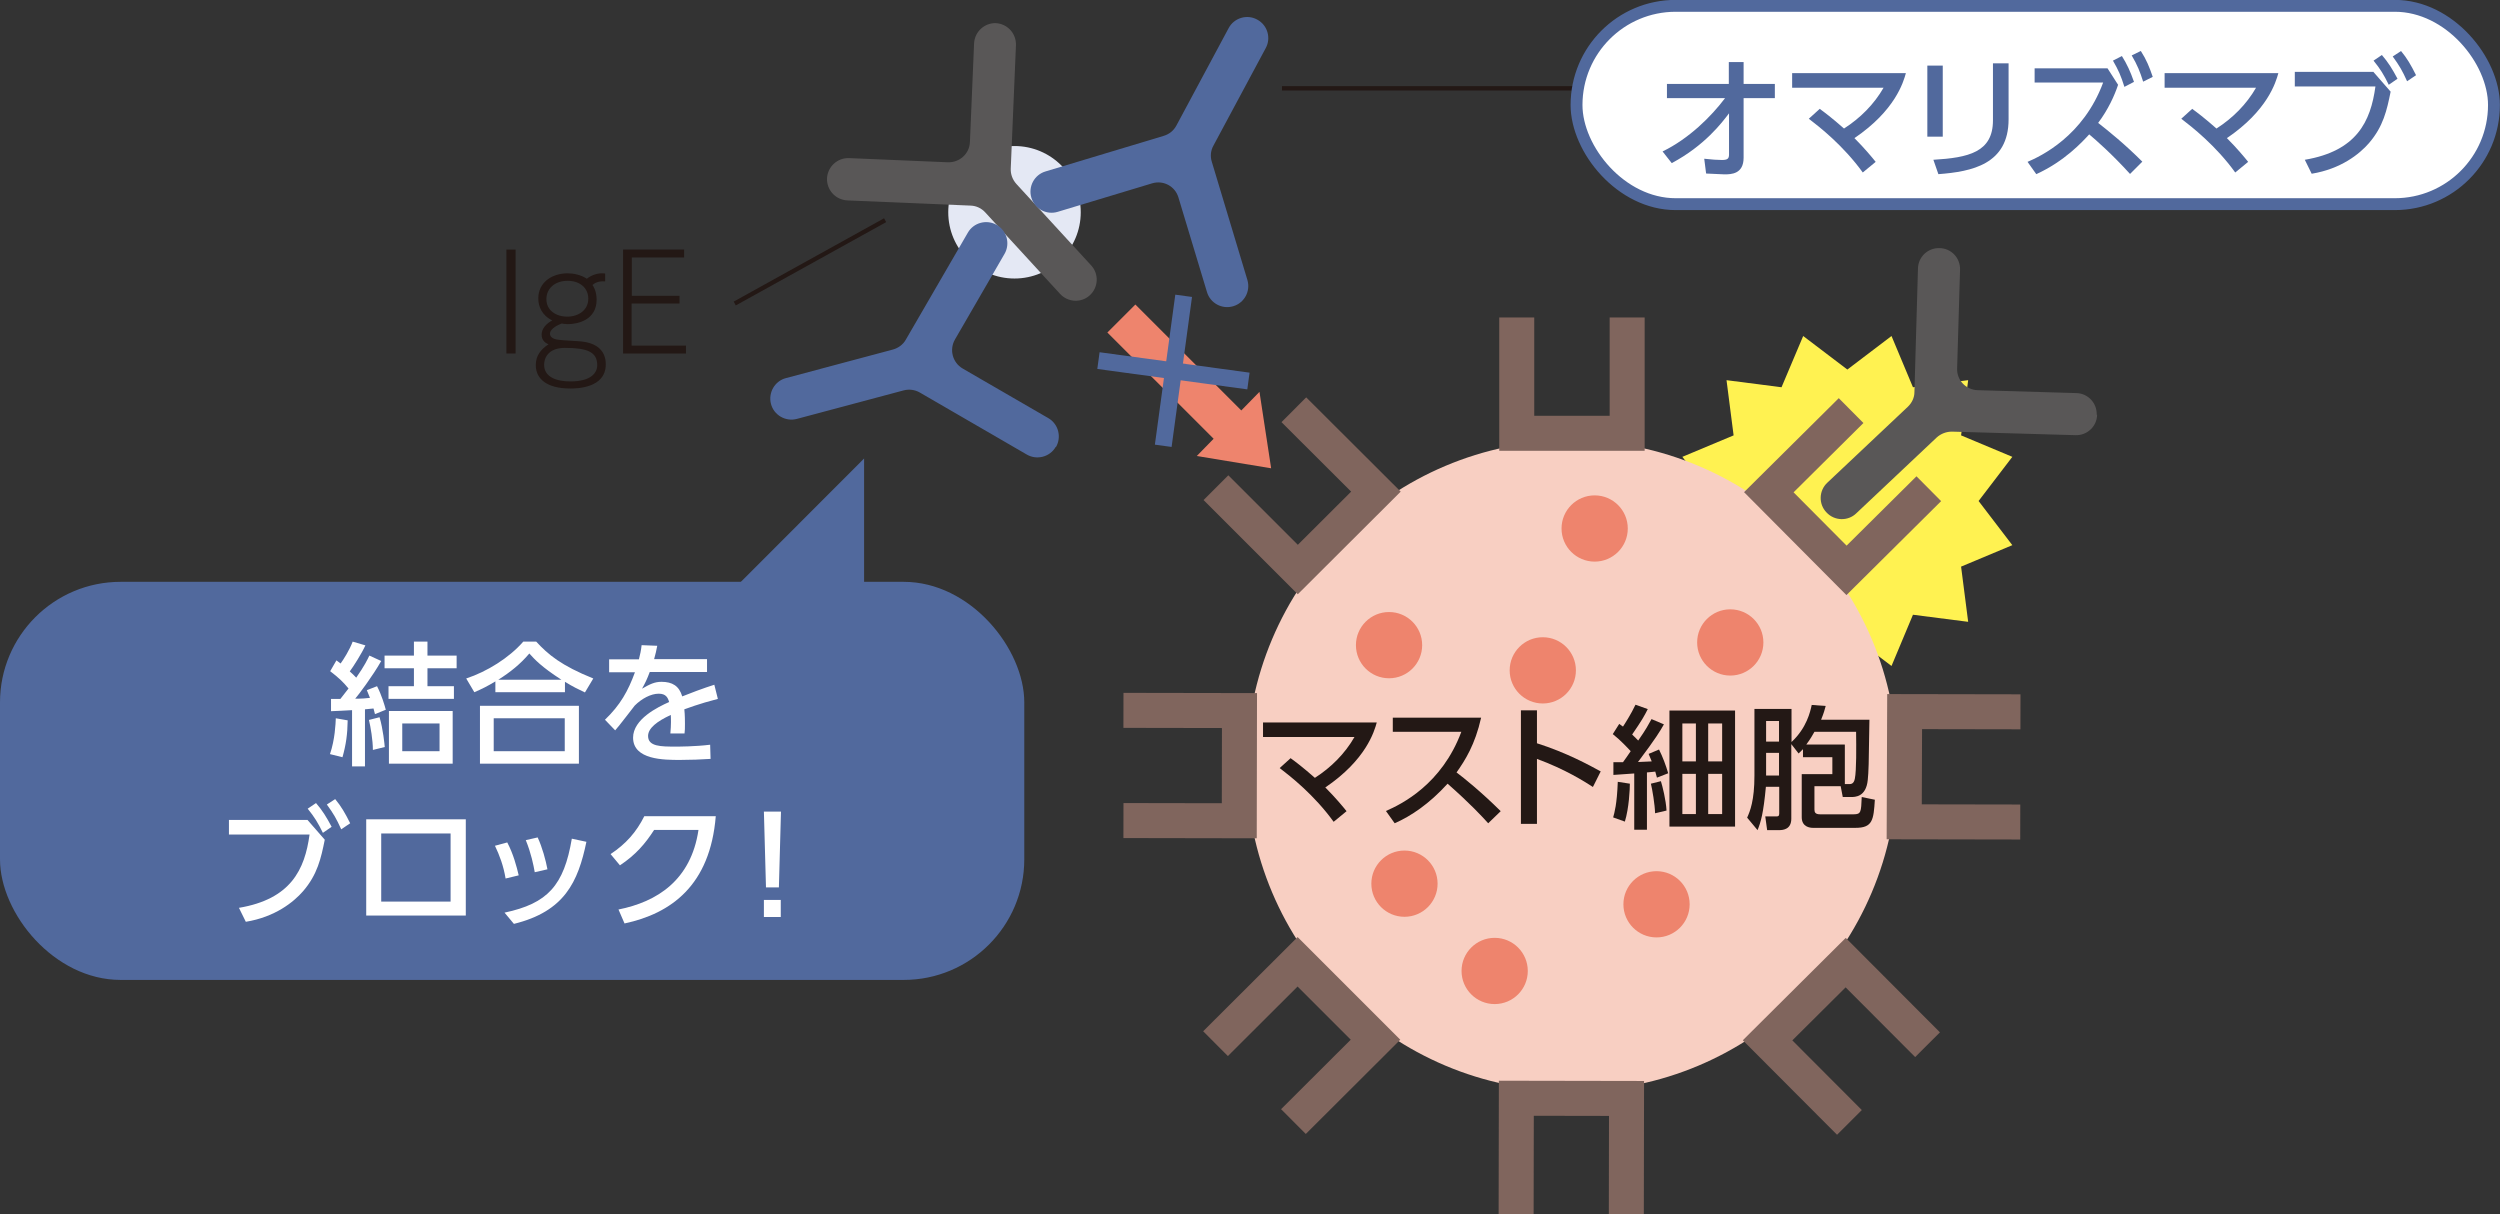 <?xml version="1.0" encoding="UTF-8"?><svg id="_レイヤー_2" xmlns="http://www.w3.org/2000/svg" viewBox="0 0 120.01 58.3"><rect x="0" y="0" width="120.01" height="58.3" fill="#333333" stroke="none"/><defs><style>.cls-1,.cls-2{fill:#fff;}.cls-2{stroke-width:.57px;}.cls-2,.cls-3,.cls-4,.cls-5,.cls-6{stroke-miterlimit:10;}.cls-2,.cls-6{stroke:#51699d;}.cls-3{stroke:#80655d;stroke-width:1.68px;}.cls-3,.cls-4,.cls-5,.cls-6{fill:none;}.cls-4{stroke:#ee846d;stroke-width:1.9px;}.cls-7{fill:#595757;}.cls-5{stroke:#231815;stroke-width:.21px;}.cls-8{fill:#f8cfc2;}.cls-6{stroke-width:.81px;}.cls-9{fill:#fff251;}.cls-10{fill:#e4e8f4;}.cls-11{fill:#231815;}.cls-12{fill:#ee846d;}.cls-13{fill:#51699d;}</style></defs><g id="_レイヤー_1-2"><g><rect class="cls-13" x="0" y="27.93" width="49.17" height="19.11" rx="5.79" ry="5.79"/><circle class="cls-10" cx="48.7" cy="10.19" r="3.18"/><polygon class="cls-9" points="88.68 17.74 90.8 16.13 91.83 18.59 94.48 18.25 94.14 20.9 96.6 21.93 94.98 24.05 96.6 26.17 94.14 27.2 94.48 29.85 91.83 29.51 90.8 31.97 88.68 30.36 86.56 31.97 85.52 29.51 82.88 29.85 83.22 27.2 80.76 26.17 82.37 24.05 80.76 21.93 83.22 20.9 82.88 18.25 85.52 18.59 86.56 16.13 88.68 17.74"/><circle class="cls-8" cx="75.46" cy="36.76" r="15.62"/><circle class="cls-12" cx="76.55" cy="25.37" r="1.59"/><circle class="cls-12" cx="83.06" cy="30.84" r="1.59"/><circle class="cls-12" cx="79.52" cy="43.41" r="1.59"/><circle class="cls-12" cx="66.68" cy="30.97" r="1.59"/><circle class="cls-12" cx="71.75" cy="46.61" r="1.59"/><circle class="cls-12" cx="67.42" cy="42.42" r="1.59"/><circle class="cls-12" cx="74.06" cy="32.18" r="1.59"/><g><path class="cls-11" d="M61.96,36.4c.22,.16,.57,.42,1.16,.94,.78-.5,1.44-1.16,1.9-1.96h-4.39v-.7h5.46c-.12,.44-.52,1.8-2.47,3.12,.49,.49,.86,.94,1.02,1.14l-.62,.51c-.93-1.29-2.08-2.19-2.59-2.58l.53-.48Z"/><path class="cls-11" d="M71.1,34.45c-.29,1.3-.77,2.05-1.18,2.63,.36,.27,1.17,.92,2.12,1.86l-.6,.58c-.3-.33-.85-.93-1.95-1.9-.87,.96-1.76,1.56-2.54,1.9l-.42-.59c.76-.33,2.68-1.28,3.62-3.8h-3.29v-.68h4.23Z"/><path class="cls-11" d="M76.47,37.78c-.42-.27-1.33-.85-2.69-1.35v3.12h-.77v-5.45h.77v1.58c1.42,.45,2.51,1.05,3.06,1.35l-.37,.74Z"/><path class="cls-11" d="M79.87,34.78c-.17,.3-.36,.63-1.24,1.8,.11,0,.56-.03,.66-.03-.04-.1-.05-.12-.15-.36l.5-.21c.18,.36,.33,.76,.44,1.14l-.54,.21c-.03-.12-.04-.16-.08-.29-.12,.01-.14,.02-.4,.04v2.75h-.61v-2.7c-.14,.01-.92,.06-1,.07v-.61c.26,0,.29,0,.46,0,.06-.08,.32-.45,.37-.53-.12-.13-.5-.54-.86-.82l.31-.49c.09,.06,.11,.08,.18,.13,.08-.12,.4-.62,.6-1.05l.59,.21c-.17,.34-.29,.55-.75,1.22,.17,.17,.21,.2,.29,.29,.38-.54,.5-.78,.64-1.03l.59,.25Zm-2.43,4.45c.06-.22,.18-.61,.22-1.7l.58,.09c0,.26-.04,1.17-.24,1.82l-.56-.2Zm2.01-.19c-.01-.42-.13-1.13-.2-1.42l.48-.12c.08,.26,.24,.89,.27,1.41l-.55,.13Zm3.84-4.93v5.57h-3.15v-5.57h3.15Zm-1.88,.62h-.65v1.82h.65v-1.82Zm0,2.42h-.65v1.93h.65v-1.93Zm1.26-2.42h-.67v1.82h.67v-1.82Zm0,2.42h-.67v1.93h.67v-1.93Z"/><path class="cls-11" d="M86.54,35.97c-.06,.06-.08,.09-.2,.2l-.35-.45v3.58c0,.5-.37,.55-.59,.55h-.57l-.09-.66h.55c.06,0,.12-.01,.12-.13v-1.29h-.64c-.12,1.28-.24,1.68-.4,2.08l-.5-.6c.14-.31,.35-.82,.35-2.02v-3.2h1.78v1.59c.73-.68,.9-1.46,.97-1.78l.67,.05c-.05,.19-.08,.31-.22,.66h2.32c-.03,2.24-.04,2.47-.08,2.89-.08,.82-.61,.82-.8,.82h-.4l-.1-.52h-1.26v1.12c0,.13,.04,.23,.27,.23h1.61c.36,0,.36-.11,.39-.83l.63,.13c-.06,.98-.11,1.35-.93,1.35h-2.04c-.14,0-.54-.04-.54-.51v-2.07h1.47v-.81h-1.41v-.37Zm-1.76-1.36v.99h.62v-.99h-.62Zm0,1.53v1.09h.62v-1.09h-.62Zm3.78-.39v1.89h.2c.09,0,.23,0,.28-.26,.08-.4,.07-1.51,.06-2.25h-2c-.2,.36-.33,.53-.39,.61h1.84Z"/></g><g><path class="cls-1" d="M15.84,36.2c.24-.7,.27-1.46,.28-1.72l.57,.1c-.01,.67-.08,1.17-.25,1.77l-.6-.15Zm2.46-4.47c-.4,.71-1.12,1.67-1.25,1.81,.37,0,.52-.02,.71-.04-.05-.13-.08-.2-.15-.37l.49-.19c.23,.45,.36,.91,.42,1.13l-.52,.21c-.02-.08-.03-.13-.07-.27-.12,.01-.33,.03-.41,.04v2.74h-.62v-2.7c-.16,.01-.91,.05-1.01,.05v-.59c.2,0,.24,0,.45,0,.13-.16,.26-.33,.39-.5-.27-.33-.49-.53-.88-.83l.3-.52c.11,.08,.14,.1,.2,.15,.14-.19,.43-.65,.58-1.05l.61,.18c-.17,.38-.59,1.04-.75,1.25,.11,.1,.22,.2,.31,.3,.41-.59,.55-.89,.63-1.06l.57,.26Zm-.4,4.27c0-.46-.11-1.12-.19-1.44l.51-.13c.17,.57,.24,1.31,.25,1.43l-.57,.14Zm2.62-5.2v.67h1.4v.61h-1.4v.86h1.27v.61h-3.14v-.61h1.22v-.86h-1.41v-.61h1.41v-.67h.66Zm1.21,5.86h-3.06v-2.53h3.06v2.53Zm-.63-1.93h-1.79v1.33h1.79v-1.33Z"/><path class="cls-1" d="M28.08,33.24c-.32-.15-.55-.26-.96-.51v.5h-3.34v-.52c-.38,.23-.62,.35-1.01,.52l-.39-.66c1-.33,2.06-.99,2.74-1.77h.62c.57,.62,1.2,1.15,2.74,1.77l-.4,.67Zm-.29,.64v2.78h-4.75v-2.78h4.75Zm-.68,.6h-3.41v1.58h3.41v-1.58Zm-.16-1.85c-.96-.62-1.28-.97-1.54-1.26-.43,.51-.92,.9-1.49,1.26h3.03Z"/><path class="cls-1" d="M33.94,31.64v.62h-2.75c-.13,.35-.22,.53-.37,.8,.38-.22,.61-.33,.93-.33,.53,0,.85,.2,1,.7,.29-.12,1.03-.4,1.54-.56l.17,.68c-.9,.23-1.52,.47-1.61,.5,.03,.27,.03,.59,.03,.69,0,.2,0,.33-.02,.47h-.68c.04-.42,.03-.74,.02-.89-.67,.31-1.09,.64-1.09,1.01,0,.51,.62,.51,1.33,.51,.13,0,.91,0,1.65-.09l.02,.68c-.44,.03-.98,.05-1.47,.05-.76,0-2.25,0-2.25-1.07,0-.89,1.19-1.47,1.73-1.71-.06-.21-.15-.4-.5-.4-.38,0-.82,.24-1.15,.57-.03,.03-.77,1.01-.94,1.19l-.49-.51c.74-.71,1.11-1.38,1.44-2.28h-1.24v-.62h1.43c.06-.24,.1-.41,.13-.68l.75,.03c-.04,.24-.08,.37-.15,.64h2.55Z"/><path class="cls-1" d="M14.77,39.37l.82,.94c-.18,.89-.35,1.67-1.04,2.47-.46,.53-1.35,1.24-2.75,1.47l-.33-.67c2.49-.42,3.16-1.83,3.39-3.52h-3.87v-.7h3.78Zm.4-.82c.31,.36,.5,.67,.75,1.14l-.42,.29c-.24-.49-.4-.75-.73-1.16l.4-.27Zm.92-.19c.29,.35,.47,.66,.72,1.16l-.43,.29c-.23-.51-.37-.75-.69-1.19l.4-.26Z"/><path class="cls-1" d="M22.36,39.33v4.62h-4.78v-4.62h4.78Zm-.73,.68h-3.33v3.27h3.33v-3.27Z"/><path class="cls-1" d="M24.27,42.17c-.1-.61-.29-1.11-.51-1.57l.59-.16c.29,.55,.45,1.15,.55,1.58l-.62,.15Zm-.05,1.64c2.07-.44,2.85-1.3,3.23-3.55l.7,.15c-.4,1.93-1.05,3.34-3.48,3.94l-.45-.54Zm1.45-1.94c-.06-.34-.17-.9-.43-1.54l.57-.13c.22,.47,.39,1.1,.47,1.53l-.61,.14Z"/><path class="cls-1" d="M29.69,43.66c1.85-.37,3.48-1.4,3.84-3.82h-2.13c-.43,.67-.89,1.2-1.64,1.7l-.45-.54c.74-.49,1.24-1.06,1.62-1.82h3.43c-.27,3.32-2.14,4.67-4.38,5.15l-.29-.67Z"/><path class="cls-1" d="M37.49,38.96l-.1,3.64h-.62l-.1-3.64h.82Zm-.82,4.24h.81v.82h-.81v-.82Z"/></g><g><path class="cls-11" d="M24.75,11.98v4.99h-.44v-4.99h.44Z"/><path class="cls-11" d="M29.05,13.51c-.33-.03-.5,.08-.61,.17,.06,.08,.2,.31,.2,.71,0,.96-.89,1.17-1.38,1.17-.15,0-.24-.02-.29-.03-.36,.13-.57,.32-.57,.49,0,.11,.09,.24,.34,.28,.17,.03,.39,.04,1.04,.08,.97,.06,1.3,.54,1.3,1.11,0,1.16-1.43,1.16-1.71,1.16-1.1,0-1.65-.45-1.65-1.12,0-.44,.22-.75,.61-1-.13-.06-.33-.17-.33-.47s.25-.54,.51-.68c-.5-.24-.67-.67-.67-1.06,0-.75,.64-1.2,1.41-1.2,.27,0,.64,.07,.92,.26,.23-.18,.5-.26,.71-.26,.06,0,.11,0,.17,.01v.36Zm-1.93,3.19c-.8,0-1,.48-1,.81,0,.61,.63,.8,1.26,.8,.99,0,1.29-.41,1.29-.78,0-.64-.49-.83-1.56-.83Zm-.89-2.33c0,.52,.45,.83,1,.83s1.01-.32,1.01-.86-.43-.86-.99-.86c-.63,0-1.02,.38-1.02,.88Z"/><path class="cls-11" d="M32.62,14.19v.38h-2.3v2.02h2.61v.38h-3.02v-4.99h2.93v.38h-2.51v1.84h2.3Z"/></g><polyline class="cls-3" points="78.11 15.24 78.11 20.8 72.81 20.8 72.81 15.24"/><polyline class="cls-3" points="62.11 19.67 66.05 23.6 62.3 27.34 58.37 23.41"/><polyline class="cls-3" points="53.93 34.1 59.5 34.11 59.49 39.4 53.93 39.39"/><polyline class="cls-3" points="58.35 50.1 62.29 46.17 66.03 49.91 62.09 53.84"/><polyline class="cls-3" points="72.78 58.29 72.79 52.72 78.08 52.73 78.07 58.3"/><polyline class="cls-3" points="88.78 53.88 84.85 49.94 88.6 46.21 92.53 50.15"/><polyline class="cls-3" points="96.98 39.46 91.41 39.45 91.43 34.16 96.99 34.17"/><polyline class="cls-3" points="92.59 23.46 88.64 27.38 84.91 23.63 88.86 19.71"/><path class="cls-7" d="M100.65,19.91h0c.02-.56-.42-1.03-.98-1.04l-4.74-.14c-.56-.02-1-.48-.98-1.04l.14-4.74c.02-.56-.42-1.03-.98-1.04h0c-.56-.02-1.03,.42-1.04,.98l-.17,5.93c0,.27-.12,.52-.32,.71l-3.86,3.64c-.41,.38-.43,1.03-.04,1.43h0c.38,.41,1.03,.43,1.43,.04l3.86-3.64c.2-.18,.46-.28,.73-.28l5.93,.17c.56,.02,1.03-.42,1.04-.98Z"/><path class="cls-7" d="M47.82,1.11h0c-.56-.02-1.03,.41-1.06,.97l-.2,4.74c-.02,.56-.5,.99-1.06,.97l-4.74-.2c-.56-.02-1.03,.41-1.06,.97h0c-.02,.56,.41,1.03,.97,1.06l5.93,.25c.27,.01,.52,.13,.7,.33l3.59,3.91c.38,.41,1.02,.44,1.43,.06h0c.41-.38,.44-1.02,.06-1.43l-3.59-3.91c-.18-.2-.28-.46-.27-.73l.25-5.93c.02-.56-.41-1.03-.97-1.06Z"/><path class="cls-13" d="M50.69,21.46h0c.28-.48,.12-1.11-.37-1.39l-4.11-2.38c-.48-.28-.65-.9-.37-1.39l2.38-4.11c.28-.48,.12-1.11-.37-1.39h0c-.48-.28-1.11-.12-1.39,.37l-2.98,5.14c-.13,.23-.36,.4-.62,.47l-5.13,1.37c-.54,.14-.86,.7-.72,1.24h0c.14,.54,.7,.86,1.24,.72l5.13-1.37c.26-.07,.54-.03,.77,.1l5.14,2.98c.48,.28,1.11,.12,1.39-.37Z"/><path class="cls-13" d="M49.51,9.49h0c.16,.54,.73,.84,1.26,.68l4.54-1.37c.54-.16,1.1,.14,1.26,.68l1.37,4.54c.16,.54,.73,.84,1.26,.68h0c.54-.16,.84-.73,.68-1.26l-1.71-5.68c-.08-.26-.05-.54,.08-.77l2.51-4.68c.27-.49,.08-1.11-.41-1.37h0c-.49-.27-1.11-.08-1.37,.41l-2.51,4.68c-.13,.24-.34,.41-.6,.49l-5.68,1.71c-.54,.16-.84,.73-.68,1.26Z"/><line class="cls-5" x1="61.54" y1="4.24" x2="75.69" y2="4.24"/><line class="cls-5" x1="35.27" y1="14.57" x2="42.49" y2="10.57"/><line class="cls-4" x1="53.83" y1="15.29" x2="60.05" y2="21.51"/><polygon class="cls-12" points="60.46 18.81 61.02 22.48 57.45 21.89 60.46 18.81"/><g><line class="cls-6" x1="56.82" y1="14.2" x2="55.84" y2="21.4"/><line class="cls-6" x1="59.93" y1="18.29" x2="52.73" y2="17.31"/></g><rect class="cls-2" x="75.68" y=".28" width="44.04" height="9.52" rx="4.76" ry="4.76"/><g><path class="cls-13" d="M80.02,4.71v-.68h2.97v-1.05h.71v1.05h1.5v.68h-1.5v2.86c0,.79-.6,.8-.92,.8-.13,0-.55-.03-.88-.04l-.09-.71c.36,.04,.64,.06,.85,.06,.26,0,.34-.06,.34-.26v-1.98c-.34,.45-1.17,1.55-2.75,2.39l-.44-.56c1.26-.61,2.33-1.67,3-2.56h-2.79Z"/><path class="cls-13" d="M87.36,5.23c.22,.16,.57,.42,1.16,.94,.78-.5,1.44-1.16,1.9-1.96h-4.39v-.7h5.46c-.12,.44-.52,1.8-2.47,3.12,.49,.49,.86,.94,1.02,1.14l-.62,.51c-.93-1.29-2.08-2.19-2.59-2.58l.53-.48Z"/><path class="cls-13" d="M93.26,6.56h-.74V3.15h.74v3.42Zm3.16-.83c0,2.16-1.77,2.51-3.37,2.63l-.24-.69c1.68-.1,2.86-.36,2.86-1.89V3.04h.75v2.69Z"/><path class="cls-13" d="M101.68,4.06c-.17,.52-.48,1.2-.96,1.84,.51,.4,1.27,1.01,2.12,1.86l-.59,.59c-.87-.96-1.65-1.64-1.96-1.9-.33,.36-1.18,1.29-2.54,1.91l-.42-.59c.63-.27,2.68-1.23,3.63-3.81h-3.29v-.68h3.5l.5,.78Zm.18-1.37c.25,.4,.4,.73,.58,1.24l-.46,.24c-.17-.54-.28-.79-.55-1.26l.43-.22Zm.91-.24c.27,.42,.41,.77,.57,1.24l-.46,.23c-.16-.5-.27-.78-.55-1.26l.43-.21Z"/><path class="cls-13" d="M105.24,5.23c.22,.16,.57,.42,1.16,.94,.78-.5,1.44-1.16,1.9-1.96h-4.39v-.7h5.46c-.12,.44-.52,1.8-2.47,3.12,.49,.49,.86,.94,1.02,1.14l-.62,.51c-.93-1.29-2.08-2.19-2.59-2.58l.53-.48Z"/><path class="cls-13" d="M113.94,3.46l.82,.94c-.18,.89-.35,1.67-1.04,2.47-.46,.53-1.35,1.24-2.75,1.47l-.33-.67c2.49-.42,3.16-1.83,3.39-3.52h-3.87v-.7h3.78Zm.4-.82c.31,.36,.5,.67,.75,1.14l-.42,.29c-.24-.49-.4-.75-.73-1.16l.4-.27Zm.92-.19c.29,.35,.47,.66,.72,1.16l-.43,.29c-.23-.51-.37-.75-.69-1.19l.4-.26Z"/></g><polyline class="cls-13" points="41.48 28.85 41.48 22.01 32.01 31.49"/></g></g></svg>